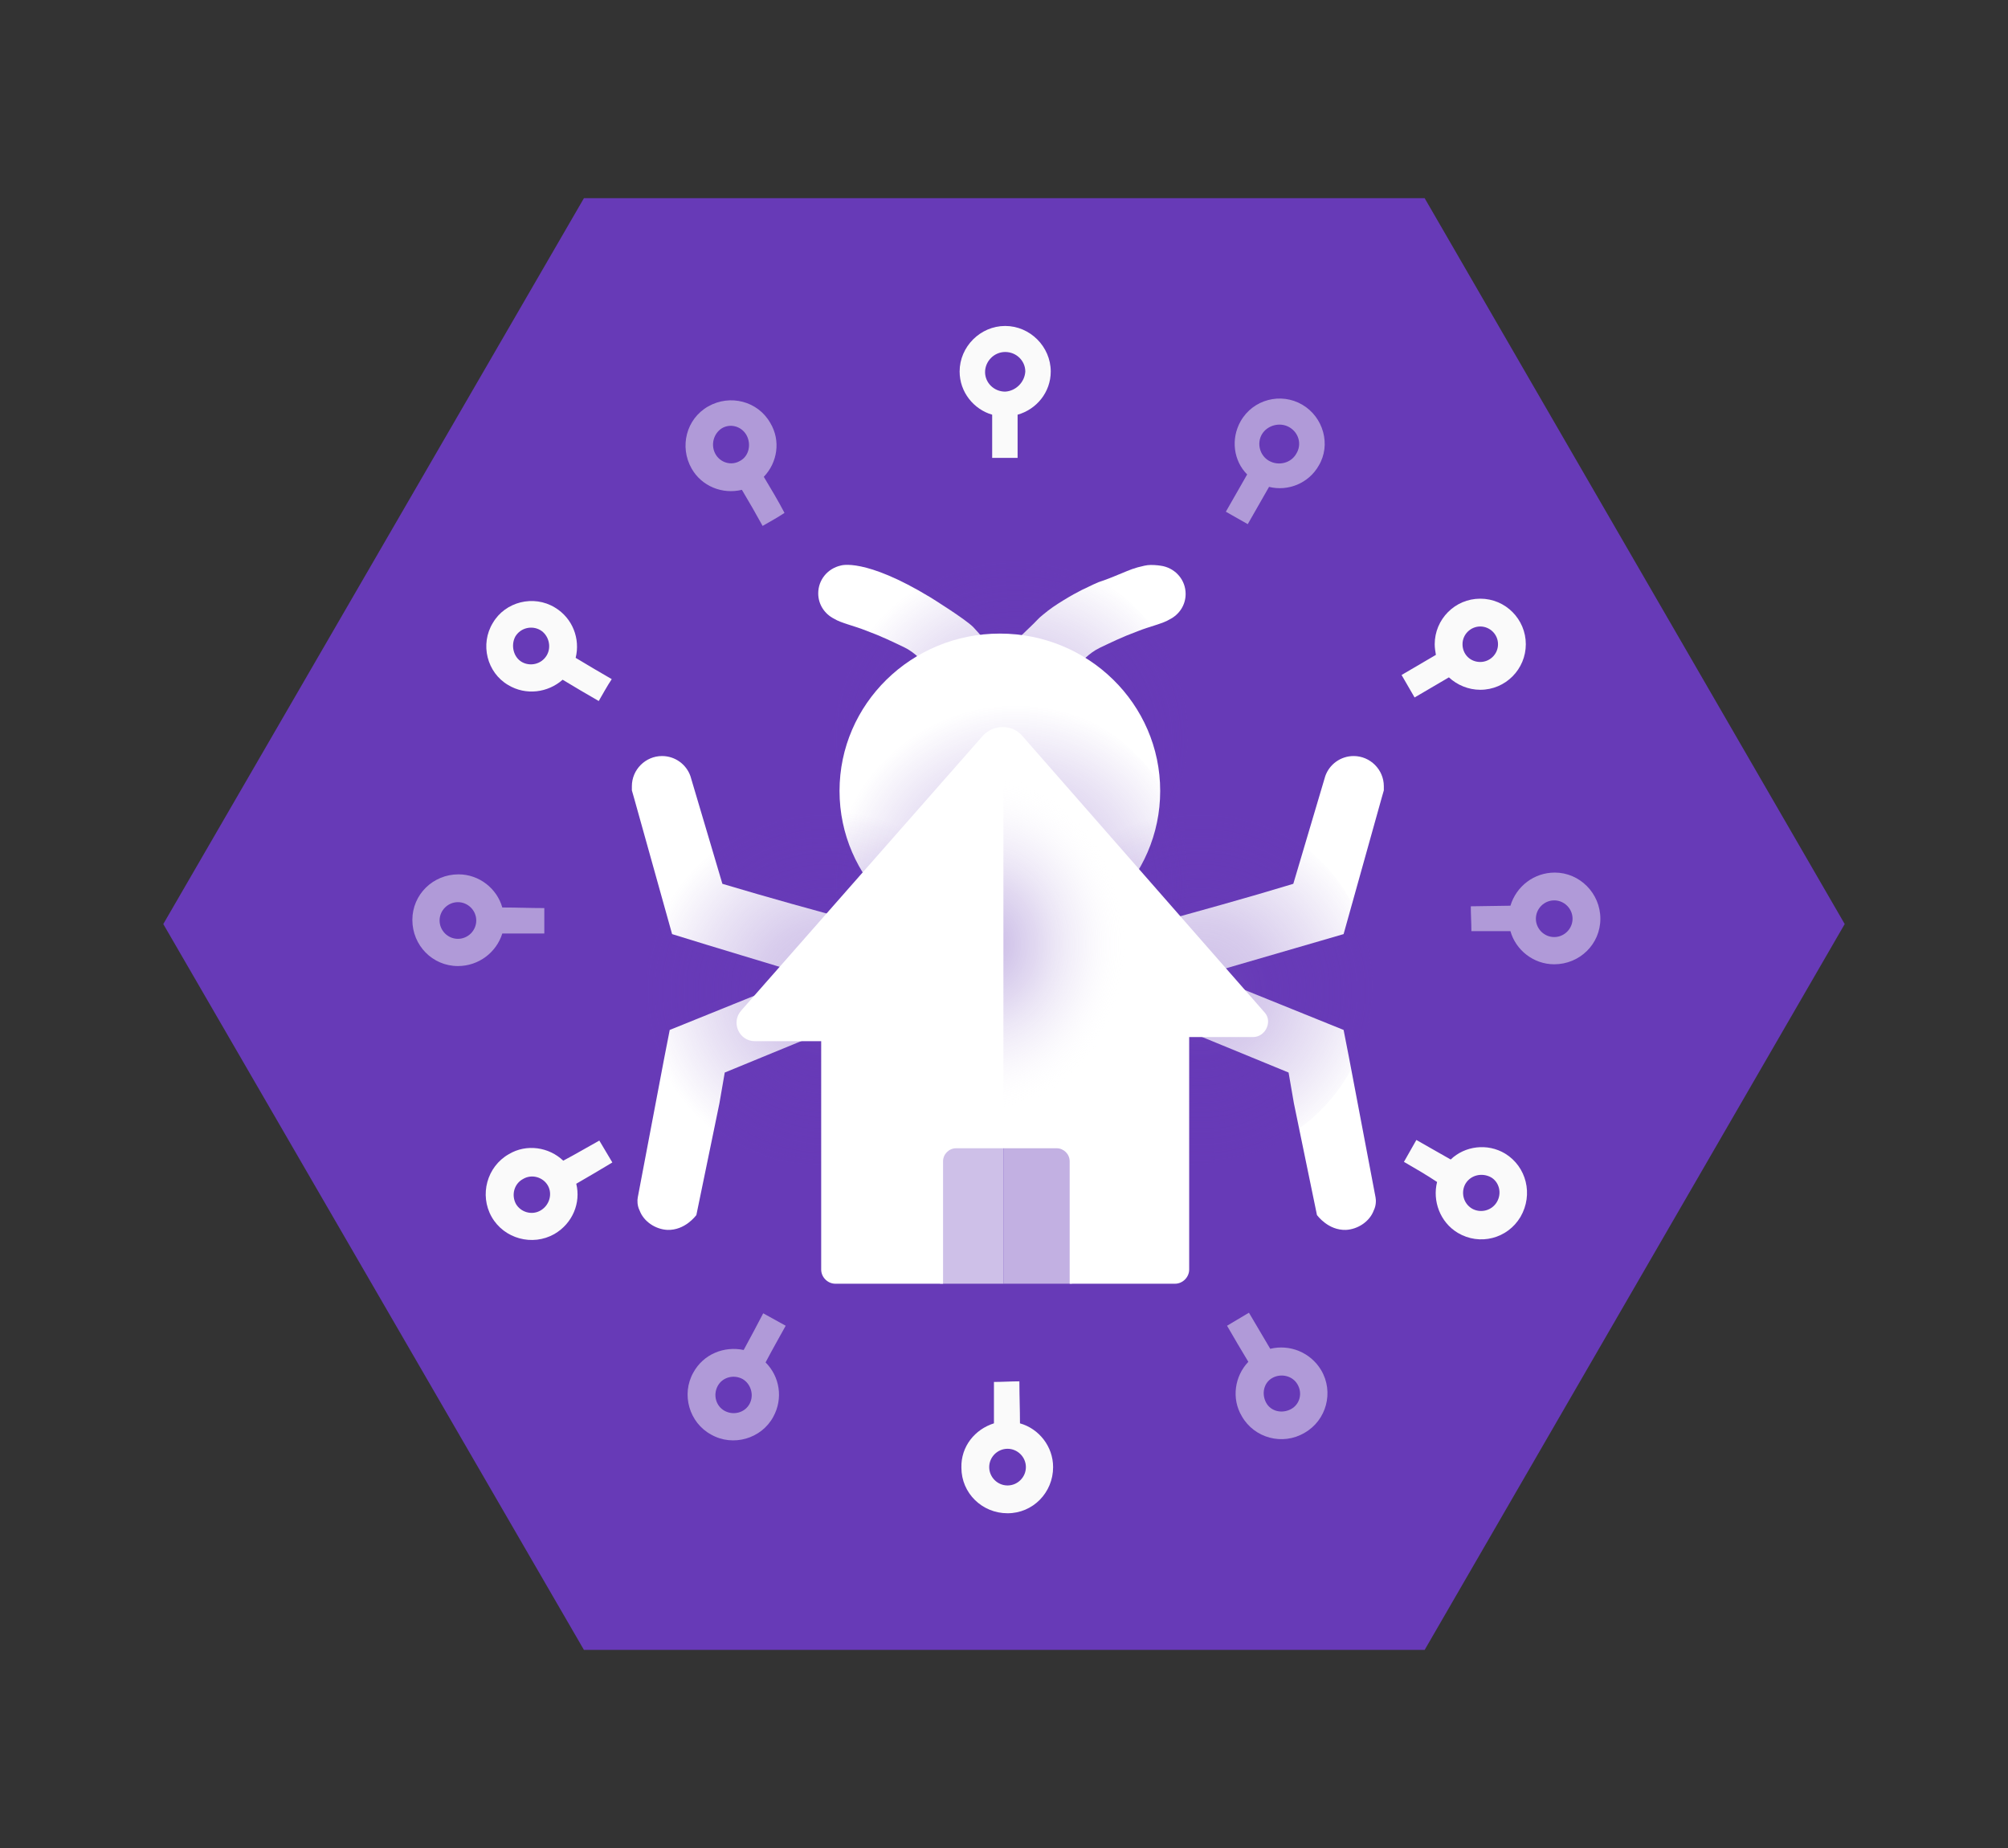 <?xml version="1.0" encoding="utf-8"?>
<!-- Generator: Adobe Illustrator 26.2.1, SVG Export Plug-In . SVG Version: 6.00 Build 0)  -->
<svg version="1.1" id="Layer_1" xmlns="http://www.w3.org/2000/svg" xmlns:xlink="http://www.w3.org/1999/xlink" x="0px" y="0px"
	 viewBox="0 0 339.4 312.4" style="enable-background:new 0 0 339.4 312.4;" xml:space="preserve">
<rect x="0" y="0" width="339.4" height="312.4" fill="#333333" stroke="none"/>
<style type="text/css">
	.st0{fill:#673AB7;}
	.st1{fill:#FFFFFF;}
	.st2{fill:#C2B0E2;}
	.st3{fill:#CEC0E8;}
	.st4{opacity:0.5;fill:url(#SVGID_1_);enable-background:new    ;}
	.st5{opacity:0.5;fill:url(#SVGID_00000130618210033925271410000011846475130788382399_);enable-background:new    ;}
	.st6{opacity:0.5;fill:url(#SVGID_00000091703886537656090300000013132954928221720199_);enable-background:new    ;}
	.st7{opacity:0.5;fill:url(#SVGID_00000161606274891862922050000000381956932431522469_);enable-background:new    ;}
	.st8{clip-path:url(#SVGID_00000075130257642363092310000013786956459394988453_);}
	.st9{opacity:0.5;fill:url(#SVGID_00000178901133743652394740000015384162988848357802_);enable-background:new    ;}
	.st10{opacity:0.5;}
	.st11{fill:#FAFAFA;}
</style>
<g>
	<g id="a">
		<polygon class="st0" points="240.8,33.5 98.7,33.5 27.6,156.2 98.7,278.9 240.8,278.9 311.8,156.2 		"/>
	</g>
	<g id="b">
		<g>
			<path class="st1" d="M156.1,112c0,0-1.4-1.7-3.3-2.6c-1.9-0.9-3.7-1.8-6.4-2.8c-2-0.8-4.3-1.3-5.4-2c-1.6-0.8-2.7-2.4-2.7-4.3
				c0-2.3,1.6-4.2,3.8-4.7l0,0l0,0c0,0,4-1.4,15.2,5.4c0,0,5.8,3.6,7.2,5c1.4,1.5,1.8,2.1,2.4,2.7C167.5,109.4,156,112,156.1,112
				L156.1,112z"/>
			<path class="st1" d="M171.7,108.9C171.7,108.9,171.7,108.9,171.7,108.9c0.2,0.6,5.4,1.9,10.9,3.2c0,0,1.4-1.7,3.3-2.6
				c1.9-0.9,3.7-1.8,6.4-2.8c2-0.8,4.3-1.3,5.4-2c1.6-0.8,2.7-2.4,2.7-4.3c0-2.3-1.6-4.2-3.8-4.7l0,0l0,0c-0.5-0.1-1.2-0.2-2.1-0.2
				c-0.7,0-1.4,0.2-2.2,0.4c-1.4,0.4-1.9,0.7-4.4,1.7c-1.3,0.5-1.3,0.5-2.2,0.8c-1.2,0.5-2.1,1-2.8,1.3c-0.8,0.4-1.9,1-3.2,1.8
				c-1.3,0.8-2.2,1.4-3.4,2.4c-0.9,0.7-1,1-2.4,2.3c-1,1-1.9,1.8-2.5,2.4L171.7,108.9L171.7,108.9z"/>
			<path class="st2" d="M181.2,195.9V217h-11.6v-23.4h9.4C180.2,193.6,181.2,194.6,181.2,195.9z"/>
			<path class="st3" d="M169.6,193.6V217h-10.7v-21.1c0-1.2,1.1-2.3,2.4-2.3H169.6z"/>
			<path class="st1" d="M228,178.7l4.5,23.7c0.1,0.5,0.1,1.4-0.3,2.2c-0.7,1.9-2.7,3.2-4.7,3.3c-3,0.1-4.8-2.4-4.9-2.5l-3.9-18.9
				c-0.3-1.7-0.6-3.4-0.9-5.2c-7.3-3-14.6-6-21.9-9l8.2-7.5l23,9.3L228,178.7L228,178.7z"/>
			<path class="st1" d="M112.3,178.7l-4.5,23.7c-0.1,0.5-0.1,1.4,0.3,2.2c0.7,1.9,2.7,3.2,4.7,3.3c3,0.1,4.8-2.4,4.9-2.5l3.9-18.9
				c0.3-1.7,0.6-3.4,0.9-5.2c7.3-3,14.6-6,21.9-9l-8.2-7.5l-23,9.3L112.3,178.7L112.3,178.7z"/>
			<path class="st1" d="M145.6,156l-8.7,9c-7.8-2.4-15.6-4.7-23.3-7.1l-6.4-22.9l-0.4-1.4c0-0.2,0-0.4,0-0.6c0,0,0-0.1,0-0.1
				c0-2.8,2.3-5.1,5.1-5.1c2.2,0,4.1,1.4,4.8,3.4l5.4,18.2C129.8,151.7,137.7,153.9,145.6,156L145.6,156z"/>
			<path class="st1" d="M194.7,156.2c3.5,2.7,7,5.4,10.4,8.1l22-6.4l6.4-22.9l0.4-1.4c0-0.2,0-0.4,0-0.6c0,0,0-0.1,0-0.1
				c0-2.8-2.3-5.1-5.1-5.1c-2.2,0-4.1,1.4-4.8,3.4l-5.4,18.2C210.7,151.8,202.7,154,194.7,156.2L194.7,156.2z"/>
			
				<radialGradient id="SVGID_1_" cx="-2246.092" cy="722.383" r="19.95" gradientTransform="matrix(-1.55 0 0 1.52 -3309.78 -973.18)" gradientUnits="userSpaceOnUse">
				<stop  offset="0" style="stop-color:#673AB7"/>
				<stop  offset="0" style="stop-color:#673AB7;stop-opacity:0.99"/>
				<stop  offset="0" style="stop-color:#673AB7;stop-opacity:0.95"/>
				<stop  offset="0" style="stop-color:#673AB7;stop-opacity:0.87"/>
				<stop  offset="0" style="stop-color:#673AB7;stop-opacity:0.77"/>
				<stop  offset="0" style="stop-color:#673AB7;stop-opacity:0.7"/>
				<stop  offset="0.14" style="stop-color:#7248BC;stop-opacity:0.65"/>
				<stop  offset="0.38" style="stop-color:#673AB7;stop-opacity:0.51"/>
				<stop  offset="0.68" style="stop-color:#673AB7;stop-opacity:0.28"/>
				<stop  offset="1" style="stop-color:#673AB7;stop-opacity:0"/>
			</radialGradient>
			<ellipse class="st4" cx="169.9" cy="123.9" rx="30.9" ry="30.2"/>
			<ellipse class="st1" cx="169" cy="133.7" rx="27.1" ry="26.6"/>
			
				<radialGradient id="SVGID_00000029744513435762526350000011071696702974544308_" cx="-2225.576" cy="750.459" r="19.95" gradientTransform="matrix(-1.55 0 0 1.52 -3309.78 -973.18)" gradientUnits="userSpaceOnUse">
				<stop  offset="0" style="stop-color:#673AB7"/>
				<stop  offset="0" style="stop-color:#673AB7;stop-opacity:0.99"/>
				<stop  offset="0" style="stop-color:#673AB7;stop-opacity:0.95"/>
				<stop  offset="0" style="stop-color:#673AB7;stop-opacity:0.87"/>
				<stop  offset="0" style="stop-color:#673AB7;stop-opacity:0.77"/>
				<stop  offset="0" style="stop-color:#673AB7;stop-opacity:0.7"/>
				<stop  offset="0.14" style="stop-color:#7248BC;stop-opacity:0.65"/>
				<stop  offset="0.38" style="stop-color:#673AB7;stop-opacity:0.51"/>
				<stop  offset="0.68" style="stop-color:#673AB7;stop-opacity:0.28"/>
				<stop  offset="1" style="stop-color:#673AB7;stop-opacity:0"/>
			</radialGradient>
			
				<ellipse style="opacity:0.5;fill:url(#SVGID_00000029744513435762526350000011071696702974544308_);enable-background:new    ;" cx="138" cy="166.6" rx="30.9" ry="30.2"/>
			
				<radialGradient id="SVGID_00000075157762257562997650000003905790282581457819_" cx="-2266.267" cy="750.459" r="19.95" gradientTransform="matrix(-1.55 0 0 1.52 -3309.78 -973.18)" gradientUnits="userSpaceOnUse">
				<stop  offset="0" style="stop-color:#673AB7"/>
				<stop  offset="0" style="stop-color:#673AB7;stop-opacity:0.99"/>
				<stop  offset="0" style="stop-color:#673AB7;stop-opacity:0.95"/>
				<stop  offset="0" style="stop-color:#673AB7;stop-opacity:0.87"/>
				<stop  offset="0" style="stop-color:#673AB7;stop-opacity:0.77"/>
				<stop  offset="0" style="stop-color:#673AB7;stop-opacity:0.7"/>
				<stop  offset="0.14" style="stop-color:#7248BC;stop-opacity:0.65"/>
				<stop  offset="0.38" style="stop-color:#673AB7;stop-opacity:0.51"/>
				<stop  offset="0.68" style="stop-color:#673AB7;stop-opacity:0.28"/>
				<stop  offset="1" style="stop-color:#673AB7;stop-opacity:0"/>
			</radialGradient>
			
				<ellipse style="opacity:0.5;fill:url(#SVGID_00000075157762257562997650000003905790282581457819_);enable-background:new    ;" cx="201.1" cy="166.6" rx="30.9" ry="30.2"/>
			
				<radialGradient id="SVGID_00000173157577636746204110000014256172056155236272_" cx="-2246.092" cy="738.611" r="19.95" gradientTransform="matrix(-1.55 0 0 1.52 -3309.78 -973.18)" gradientUnits="userSpaceOnUse">
				<stop  offset="0" style="stop-color:#673AB7"/>
				<stop  offset="0" style="stop-color:#673AB7;stop-opacity:0.99"/>
				<stop  offset="0" style="stop-color:#673AB7;stop-opacity:0.95"/>
				<stop  offset="0" style="stop-color:#673AB7;stop-opacity:0.87"/>
				<stop  offset="0" style="stop-color:#673AB7;stop-opacity:0.77"/>
				<stop  offset="0" style="stop-color:#673AB7;stop-opacity:0.7"/>
				<stop  offset="0.14" style="stop-color:#7248BC;stop-opacity:0.65"/>
				<stop  offset="0.38" style="stop-color:#673AB7;stop-opacity:0.51"/>
				<stop  offset="0.68" style="stop-color:#673AB7;stop-opacity:0.28"/>
				<stop  offset="1" style="stop-color:#673AB7;stop-opacity:0"/>
			</radialGradient>
			
				<ellipse style="opacity:0.5;fill:url(#SVGID_00000173157577636746204110000014256172056155236272_);enable-background:new    ;" cx="169.9" cy="148.6" rx="30.9" ry="30.2"/>
			<path class="st1" d="M211.8,175.3c-4.7,0-10.8,0-10.8,0v39.3c0,1.3-1.1,2.4-2.4,2.4h-17.8v-20.7c0-1.2-1-2.2-2.2-2.2h-17
				c-1.2,0-2.2,1-2.2,2.2V217h-18.2c-1.3,0-2.4-1.1-2.4-2.4v-38.6h-11.2c-2.7,0-4.1-3.2-2.3-5.2l40.8-46.4c1.8-2,5-2,6.7,0l41,46.8
				C215.1,172.7,213.9,175.3,211.8,175.3L211.8,175.3z"/>
			<g>
				<g>
					<defs>
						<rect id="SVGID_00000093150242455200661770000008278546100494910357_" x="169.6" y="122" width="30.7" height="73.4"/>
					</defs>
					<clipPath id="SVGID_00000155855720214371565500000015986922444947371404_">
						<use xlink:href="#SVGID_00000093150242455200661770000008278546100494910357_"  style="overflow:visible;"/>
					</clipPath>
					<g style="clip-path:url(#SVGID_00000155855720214371565500000015986922444947371404_);">
						
							<radialGradient id="SVGID_00000125571087449473155410000002306062052199103633_" cx="94.84" cy="393.43" r="19.96" gradientTransform="matrix(1.2 0 0 -1.42 52.71 718.24)" gradientUnits="userSpaceOnUse">
							<stop  offset="0" style="stop-color:#673AB7"/>
							<stop  offset="0" style="stop-color:#673AB7;stop-opacity:0.99"/>
							<stop  offset="0" style="stop-color:#673AB7;stop-opacity:0.95"/>
							<stop  offset="0" style="stop-color:#673AB7;stop-opacity:0.87"/>
							<stop  offset="0" style="stop-color:#673AB7;stop-opacity:0.77"/>
							<stop  offset="0" style="stop-color:#673AB7;stop-opacity:0.7"/>
							<stop  offset="0.14" style="stop-color:#7248BC;stop-opacity:0.65"/>
							<stop  offset="0.38" style="stop-color:#9070CA;stop-opacity:0.51"/>
							<stop  offset="0.68" style="stop-color:#C2B0E2;stop-opacity:0.28"/>
							<stop  offset="1" style="stop-color:#FFFFFF;stop-opacity:0"/>
						</radialGradient>
						
							<ellipse style="opacity:0.5;fill:url(#SVGID_00000125571087449473155410000002306062052199103633_);enable-background:new    ;" cx="168" cy="159.6" rx="24" ry="28.3"/>
					</g>
				</g>
			</g>
		</g>
	</g>
	<g id="y">
		<g>
			<g class="st10">
				<path class="st11" d="M129.1,80.6c2.3-2.4,2.9-6.1,1.1-9.1c-2.1-3.7-6.8-4.9-10.5-2.8s-4.9,6.8-2.8,10.5c1.7,3,5.2,4.4,8.5,3.6
					c1.2,2,2.4,4.1,3.5,6.1c1.2-0.7,2.5-1.4,3.7-2.2C131.5,84.6,130.3,82.6,129.1,80.6z M125.1,77.9c-1.5,0.9-3.4,0.3-4.2-1.2
					s-0.3-3.4,1.1-4.3c1.5-0.9,3.4-0.3,4.2,1.2S126.6,77.1,125.1,77.9z"/>
				<path class="st11" d="M84.9,153.4c-0.9-3.2-3.9-5.6-7.4-5.6c-4.3,0-7.8,3.4-7.8,7.7c0,4.3,3.4,7.8,7.7,7.8
					c3.5,0,6.5-2.3,7.5-5.5c2.4,0,4.7,0,7.1,0c0-1.4,0-2.9,0-4.3C89.6,153.5,87.3,153.4,84.9,153.4L84.9,153.4z M77.4,158.7
					c-1.7,0-3.1-1.4-3.1-3.1c0-1.7,1.4-3.1,3.1-3.1c1.7,0,3.1,1.4,3.1,3.1C80.5,157.3,79.1,158.7,77.4,158.7z"/>
				<path class="st11" d="M125.7,228.2c-3.3-0.7-6.8,0.7-8.5,3.8c-2.1,3.7-0.7,8.5,3,10.5c3.7,2.1,8.5,0.7,10.5-3
					c1.7-3.1,1.1-6.8-1.3-9.2c1.1-2.1,2.3-4.2,3.4-6.2c-1.3-0.7-2.5-1.4-3.8-2.1C127.9,224.1,126.8,226.2,125.7,228.2L125.7,228.2z
					 M126.7,237.3c-0.8,1.5-2.7,2-4.2,1.2c-1.5-0.8-2-2.7-1.2-4.2s2.7-2,4.2-1.2C126.9,233.9,127.5,235.8,126.7,237.3z"/>
				<path class="st11" d="M211,230.2c-2.3,2.4-2.9,6.2-1.1,9.2c2.1,3.7,6.9,5,10.6,2.8c3.7-2.1,5-6.9,2.8-10.6
					c-1.8-3-5.3-4.4-8.6-3.6c-1.2-2-2.4-4.1-3.6-6.1c-1.2,0.7-2.5,1.5-3.7,2.2C208.6,226.2,209.8,228.2,211,230.2L211,230.2z
					 M219.3,234c0.9,1.5,0.4,3.4-1.1,4.2s-3.4,0.4-4.2-1.1s-0.4-3.4,1.1-4.2S218.5,232.6,219.3,234z"/>
				<path class="st11" d="M262.8,147.5c-3.5,0-6.5,2.3-7.5,5.6l-6.7,0.1c0,1.4,0.1,2.8,0.1,4.2c2.2,0,4.4,0,6.6,0
					c0.9,3.2,3.9,5.6,7.4,5.6c4.3,0,7.8-3.4,7.8-7.7S267,147.5,262.8,147.5L262.8,147.5z M265.8,155.3c0,1.7-1.4,3.1-3.1,3.1
					c-1.7,0-3.1-1.4-3.1-3.1c0-1.7,1.4-3.1,3.1-3.1C264.4,152.2,265.8,153.6,265.8,155.3z"/>
				<path class="st11" d="M220.1,68.4c-3.6-2.1-8.3-0.9-10.4,2.8c-1.7,3-1.2,6.7,1.1,9l-3.6,6.3l3.7,2.1l3.6-6.3
					c3.2,0.8,6.7-0.6,8.4-3.6C225,75.2,223.7,70.5,220.1,68.4L220.1,68.4z M219.1,76.7c-0.9,1.6-3,2.1-4.6,1.2
					c-1.6-0.9-2.1-3-1.2-4.5s3-2.1,4.6-1.2C219.5,73.1,220.1,75.1,219.1,76.7z"/>
			</g>
			<g>
				<path class="st11" d="M177.6,62.8c0-4.2-3.5-7.7-7.7-7.7s-7.7,3.5-7.7,7.7c0,3.5,2.4,6.4,5.5,7.3l0,7.3l4.3,0l0-7.3
					C175.2,69.2,177.6,66.3,177.6,62.8L177.6,62.8z M169.9,66.2c-1.9,0-3.4-1.5-3.4-3.3s1.5-3.4,3.4-3.4s3.4,1.5,3.4,3.3
					C173.2,64.6,171.7,66.1,169.9,66.2z"/>
				<path class="st11" d="M97.3,111.2c0.8-3.2-0.5-6.7-3.5-8.5c-3.6-2.2-8.4-1-10.5,2.6c-2.2,3.6-1,8.4,2.6,10.5
					c3,1.8,6.7,1.3,9.2-0.9c2,1.2,4,2.4,6.1,3.6c0.7-1.2,1.4-2.5,2.2-3.7C101.3,113.6,99.3,112.4,97.3,111.2L97.3,111.2z
					 M92.4,110.8c-0.9,1.5-2.8,1.9-4.2,1.1s-1.9-2.8-1.1-4.3c0.9-1.5,2.8-1.9,4.2-1.1S93.3,109.3,92.4,110.8z"/>
				<path class="st11" d="M95.2,196.2c-2.4-2.3-6.2-2.9-9.2-1.1c-3.7,2.1-5,6.9-2.9,10.6c2.1,3.7,6.9,5,10.6,2.9
					c3.1-1.8,4.5-5.3,3.7-8.5c2.1-1.2,4.1-2.4,6.1-3.6c-0.7-1.2-1.5-2.5-2.2-3.7C99.3,193.9,97.3,195.1,95.2,196.2z M91.4,204.6
					c-1.5,0.9-3.4,0.3-4.2-1.1c-0.8-1.5-0.3-3.4,1.2-4.2c1.5-0.9,3.4-0.3,4.2,1.1C93.4,201.8,92.9,203.7,91.4,204.6z"/>
				<path class="st11" d="M168,240.6c-3.2,1-5.6,3.9-5.5,7.5c0,4.3,3.5,7.7,7.8,7.7c4.3,0,7.7-3.5,7.7-7.8c0-3.5-2.4-6.5-5.6-7.4
					c0-2.4-0.1-4.7-0.1-7.1c-1.4,0-2.9,0.1-4.3,0.1C168,235.9,168,238.2,168,240.6L168,240.6z M173.4,248c0,1.7-1.4,3.1-3.1,3.1
					c-1.7,0-3.1-1.4-3.1-3.1s1.4-3.1,3.1-3.1C172,244.9,173.4,246.3,173.4,248z"/>
				<path class="st11" d="M254.4,195c-3-1.8-6.8-1.3-9.2,1l-5.8-3.3c-0.7,1.2-1.4,2.5-2.1,3.7c1.9,1.1,3.8,2.2,5.6,3.4
					c-0.8,3.2,0.5,6.8,3.5,8.6c3.7,2.2,8.4,1,10.6-2.7C259.2,201.9,258,197.2,254.4,195L254.4,195z M253,203.2
					c-0.9,1.5-2.8,1.9-4.2,1.1c-1.5-0.9-1.9-2.8-1.1-4.2c0.9-1.5,2.8-1.9,4.3-1.1C253.4,199.8,253.9,201.7,253,203.2L253,203.2z"/>
				<path class="st11" d="M250.2,101.2c-4.3,0-7.7,3.5-7.7,7.7c0,0.6,0.1,1.2,0.2,1.8l-5.8,3.4l2.2,3.8l5.8-3.4
					c1.4,1.3,3.3,2.1,5.3,2.1c4.3,0,7.7-3.5,7.7-7.7S254.5,101.2,250.2,101.2L250.2,101.2z M250.2,111.9c-1.7,0-3-1.3-3-3s1.4-3,3-3
					s3,1.3,3,3S251.8,111.9,250.2,111.9z"/>
			</g>
		</g>
	</g>
</g>
</svg>